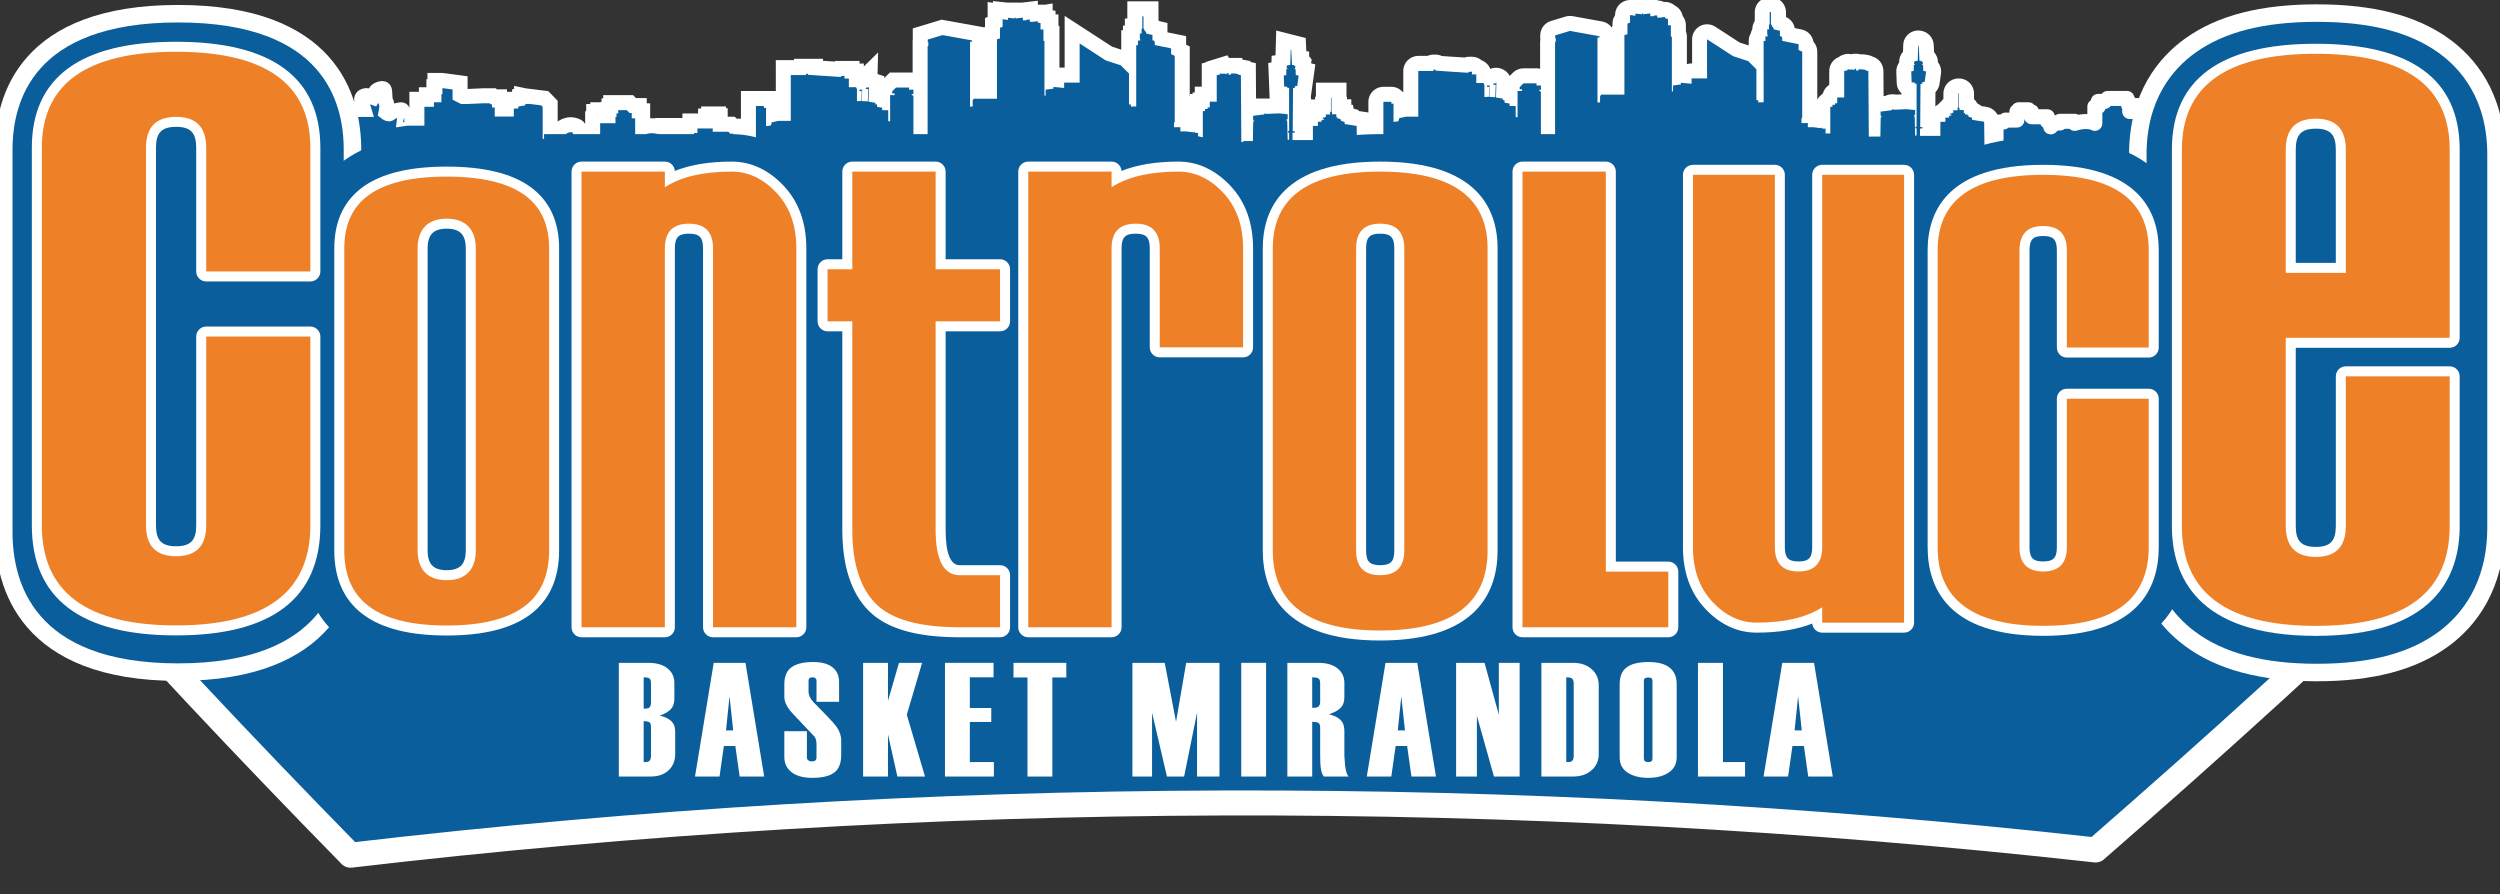 <?xml version="1.0" encoding="utf-8"?>
<!-- Generator: Adobe Illustrator 14.0.0, SVG Export Plug-In . SVG Version: 6.00 Build 43363)  -->
<!DOCTYPE svg PUBLIC "-//W3C//DTD SVG 1.1//EN" "http://www.w3.org/Graphics/SVG/1.1/DTD/svg11.dtd">
<svg version="1.1" id="Livello_1" xmlns="http://www.w3.org/2000/svg" xmlns:xlink="http://www.w3.org/1999/xlink" x="0px" y="0px"
	 width="274px" height="98px" viewBox="0 0 274 98" enable-background="new 0 0 274 98" xml:space="preserve">
<rect x="0" y="0" width="274" height="98" fill="#333333" stroke="none"/>
<g id="Basket_Mirandola_1_">
	<g id="blue_5_">
		<g id="targa_5_">
			<path fill="#0B5E9C" d="M4.585,57.575c11.287,12.714,22.553,24.651,33.829,36.156c63.534-7.442,127.703-7.633,191.269-0.573
				c12.956-11.283,25.896-22.984,38.855-35.556c-7.408-13.647-14.845-26.683-22.292-39.25c-74.54-0.738-149.089-1.072-223.627-1.613
				C16.593,29.91,10.578,43.49,4.585,57.575L4.585,57.575"/>
			<path fill="none" stroke="#FFFFFF" stroke-width="2.739" stroke-linecap="round" stroke-linejoin="round" d="M4.585,57.575
				c11.287,12.714,22.553,24.651,33.829,36.156c63.534-7.442,127.703-7.633,191.269-0.573
				c12.956-11.283,25.896-22.984,38.855-35.556c-7.408-13.647-14.845-26.683-22.292-39.25c-74.54-0.738-149.089-1.072-223.627-1.613
				C16.593,29.91,10.578,43.49,4.585,57.575L4.585,57.575"/>
		</g>
		<g id="skyline2_4_">
			<g>
				<path fill="#0B5E9C" d="M151.618,42.126c-0.454,0-0.821-0.368-0.821-0.822V11.159c0-0.454,0.367-0.822,0.821-0.822h0.873
					c0.263,0,0.496,0.123,0.646,0.315c0.246,0.142,0.412,0.408,0.412,0.712v0.702l0.373-0.08c0.058-0.012,0.115-0.019,0.173-0.019
					h0.526V7.771c0-0.454,0.367-0.822,0.821-0.822h1.219c0.133-0.09,0.293-0.143,0.463-0.143h0.206c0.17,0,0.328,0.052,0.46,0.141
					l2.846,0.188c0.115-0.06,0.244-0.091,0.376-0.091h0.316c0.256,0,0.485,0.117,0.636,0.301c0.378,0.074,0.662,0.407,0.662,0.806
					v0.126c0.212,0.003,0.403,0.086,0.547,0.22c0.128-0.099,0.285-0.161,0.458-0.17l0.044-0.002c0.105-0.044,0.217-0.07,0.329-0.07
					c0.076,0,0.153,0.012,0.228,0.038c0.339,0.118,0.61,0.458,0.6,0.817l-0.026,0.883L164.847,10
					c0.206,0.035,0.383,0.144,0.506,0.297c0.056,0.037,0.107,0.081,0.153,0.131V9.971c0-0.23,0.095-0.439,0.247-0.588
					c0.033-0.156,0.11-0.301,0.226-0.415l0.422-0.419c0.154-0.153,0.362-0.239,0.579-0.239h1.427c0.229,0,0.436,0.094,0.585,0.245
					c0.274,0.036,0.506,0.208,0.626,0.445V4.621c0-0.087,0.014-0.172,0.04-0.254c-0.017-0.061-0.025-0.124-0.025-0.189V3.876
					c0-0.362,0.236-0.682,0.584-0.787l1.618-0.489c0.077-0.023,0.157-0.035,0.237-0.035c0.049,0,0.098,0.004,0.146,0.013
					l3.237,0.586c0.391,0.071,0.675,0.411,0.675,0.809v0.142c0,0.218-0.084,0.416-0.223,0.562v4.869h1.31v-5.7
					c0-0.266,0.128-0.509,0.333-0.661V2.596c0-0.244,0.107-0.47,0.287-0.624V1.646c0-0.237,0.103-0.462,0.28-0.619
					c0.151-0.132,0.344-0.203,0.541-0.203c0.031,0,0.062,0.002,0.094,0.005c0.142-0.106,0.314-0.164,0.492-0.164
					c0.03,0,0.06,0.002,0.09,0.005l0.361,0.04c0.087-0.039,0.182-0.061,0.28-0.061h0.109c0.104,0,0.203,0.02,0.295,0.055
					l0.398-0.048c0.033-0.004,0.066-0.006,0.1-0.006c0.199,0,0.394,0.073,0.545,0.207c0.006,0.005,0.012,0.01,0.017,0.016h0.2
					c0.205,0,0.393,0.075,0.536,0.2l0.19-0.031c0.043-0.007,0.087-0.01,0.13-0.01c0.194,0,0.384,0.069,0.533,0.197
					c0.029,0.025,0.057,0.052,0.082,0.081c0.312,0.121,0.523,0.422,0.523,0.766v0.046c0.194,0.15,0.319,0.386,0.319,0.65v0.842
					c0.07,0.121,0.109,0.26,0.109,0.41v4.243c0.054-0.011,0.107-0.016,0.162-0.016c0.025,0,0.415,0.036,0.415,0.036
					c0.123-0.299,0.417-0.511,0.761-0.511h0.876V4.305c0-0.301,0.164-0.578,0.429-0.722c0.123-0.066,0.258-0.1,0.393-0.1
					c0.156,0,0.312,0.044,0.447,0.132l2.765,1.793l1.549,0.504c0.122,0.04,0.233,0.108,0.325,0.199l0.296,0.295V4.495
					c0-0.2,0.071-0.384,0.19-0.526c0.005-0.2,0.081-0.382,0.205-0.522V3.212c0-0.201,0.071-0.384,0.191-0.527
					c0.005-0.11,0.031-0.216,0.078-0.314V1.33c0-0.454,0.367-0.822,0.821-0.822h0.129c0.454,0,0.821,0.368,0.821,0.822v1.024
					c0.019,0.034,0.034,0.07,0.047,0.106c0.018,0.017,0.033,0.035,0.049,0.053l0.249,0.057c0.374,0.085,0.639,0.418,0.639,0.801
					v0.152l0.017,0.016c0.073,0.074,0.131,0.161,0.171,0.255l1.201,0.244c0.384,0.078,0.658,0.415,0.658,0.805v0.119
					c0.245,0.147,0.397,0.414,0.397,0.704v7.023c0.239,0.061,0.436,0.226,0.539,0.444l0.575,0.072
					c0.056-0.013,0.113-0.021,0.173-0.021c0.049,0,0.099,0.004,0.147,0.013v-1.486c0-0.296,0.156-0.556,0.392-0.701
					c0.092-0.128,0.22-0.228,0.369-0.287v-0.041c0-0.434,0.336-0.789,0.762-0.819V7.787c0-0.375,0.253-0.701,0.614-0.795
					c0.091-0.093,0.204-0.165,0.333-0.208c0.088-0.029,0.182-0.042,0.275-0.042c0.109,0,0.219,0.019,0.321,0.057l0.125-0.004
					c0.11-0.054,0.233-0.083,0.358-0.083c0.112,0,0.226,0.023,0.332,0.064c0.011,0,0.444-0.001,0.444-0.001
					c0.047,0,0.094,0.004,0.14,0.012l0.367,0.063c0.118,0.021,0.228,0.065,0.322,0.13l0.013,0.003
					c0.376,0.082,0.645,0.413,0.646,0.797l0.025,3.792c0.109-0.08,0.239-0.134,0.382-0.152l0.943-0.121
					c0.125-0.086,0.268-0.14,0.416-0.14h0.158c0.085,0,0.167,0.013,0.244,0.037c0,0,1.187-0.053,1.199-0.053
					c0.027,0,0.274,0.024,0.274,0.024V9.811c-0.305-0.111-0.526-0.397-0.54-0.74l-0.048-1.219c-0.01-0.257,0.1-0.494,0.282-0.653
					l0.003-0.11c0.001-0.073,0.013-0.143,0.032-0.21V6.774c0-0.249,0.112-0.485,0.307-0.641c0,0,0.098-0.078,0.106-0.084
					l0.031-1.087c0.007-0.25,0.128-0.483,0.327-0.633c0.145-0.108,0.317-0.165,0.494-0.165c0.068,0,0.138,0.009,0.205,0.026
					c0.349,0.09,0.661,0.412,0.678,0.772l0.054,1.113c0.034,0.031,0.065,0.065,0.094,0.102c0.23,0.181,0.349,0.473,0.305,0.766
					v0.005c0.016,0.056,0.025,0.113,0.026,0.17l0.002,0.059c0.233,0.174,0.364,0.467,0.321,0.771l-0.156,1.124
					c-0.037,0.269-0.203,0.495-0.435,0.616c-0.007,0.009-0.015,0.017-0.021,0.025l-0.024,3.657c0.146,0.149,0.234,0.353,0.234,0.575
					v0.125h0.328v-0.722c0-0.385,0.264-0.708,0.62-0.797c0.101-0.223,0.298-0.393,0.538-0.457c0.071-0.162,0.194-0.297,0.349-0.383
					c0.097-0.189,0.266-0.335,0.47-0.403v-1.062c0-0.454,0.367-0.822,0.821-0.822s0.888,0.368,0.888,0.822v1.053
					c0.236,0.091,0.42,0.288,0.492,0.532c0.086,0.045,0.163,0.105,0.229,0.177c0.041,0.03,0.08,0.065,0.114,0.102
					c0.174,0.051,0.322,0.156,0.427,0.294l0.796,0.12c0.398,0.06,0.694,0.4,0.699,0.802l0.054,4.353l0.15,23.621
					c0.002,0.219-0.084,0.429-0.238,0.584s-0.364,0.243-0.583,0.243H151.618z"/>
				<path fill="#FFFFFF" d="M194.096,1.33v1.345l0.096,0.064V2.88l0.189,0.159v0.173l0.698,0.159v0.586l0.104,0.008l0.149,0.151
					v0.363l1.794,0.364v0.632l0.397,0.19v7.282h-0.08v0.538h0.698v0.458h0.603l0.888,0.112v-0.049h0.098v0.095h0.349v0.524h0.522
					v-2.914h0.238v-0.222h0.285v-0.173h0.237v-0.634h0.762V7.787l0.381-0.094V7.566l0.048-0.016l0.048,0.078l0.477-0.015
					l0.063,0.079l0.189-0.159h0.08l0.015,0.191h0.256l0.015-0.127h0.411l0.367,0.063l0.016,0.064l0.284,0.062l0.049,7.313
					l0.175,0.016l0.047-0.11h1.047l0.032-2.153h0.111v-0.11h-0.111l-0.017-0.507l1.238-0.159l0.017-0.095h0.158v0.049l1.443-0.065
					l0.936,0.095v0.538l-0.11,0.032l-0.016,0.127h0.08l0.046,2.105l0.16-0.017v-0.775l-0.128-0.015v-0.16h0.128V9.18l-0.206-0.016
					V9.039h-0.334L209.47,7.82l0.271-0.049l0.015-0.664l0.111-0.016l0.017-0.079h-0.096V6.774l0.079-0.063l0.317-0.063l0.048-1.662
					l0.062,0.016l0.08,1.663l0.238,0.016v0.047l0.142,0.096l-0.03,0.206h-0.063l0.032,0.095l0.079,0.016l0.016,0.616l0.315,0.08
					l-0.156,1.124l-0.27,0.048l0.016,0.157l-0.207,0.048l-0.031,4.7l0.238,0.032v0.127l-0.26,0.021v0.799h0.394h1.837v-1.544h0.549
					v-0.46h0.406v-0.187l0.153-0.022l0.138-0.05l-0.071-0.07h-0.087v-0.132h0.208v-0.065h0.12v-0.275h0.472v-0.295h0.089v-1.546
					h0.066v1.568h0.056v0.252h0.471v0.329h0.11l0.045,0.141l0.251,0.023l0.013,0.065l0.109,0.045l-0.012,0.132l0.384,0.098
					l0.022,0.241l1.308,0.197l0.054,4.353l0.15,23.616h-66.049V11.159h0.873v0.206h0.237v1.995l0.526-0.065l0.11-0.348l0.73-0.157
					h1.348V7.771h1.648l0.033-0.143h0.206v0.111l1.619,0.111l1.951,0.125l0.111-0.11h0.316v0.286h0.477V9.1h0.317h0.349h0.144v0.096
					l0.078,0.079v1.361l0.492-0.03l0.032-1.077l-0.253-0.016l0.015-0.143h0.238l0.047-0.048l-0.031,1.298l0.651,0.032l0.047-1.345
					l-0.255-0.016V9.148l0.286-0.016V9.069l0.048,0.017l-0.048,1.598l0.747,0.126v0.174h0.19v0.27l0.555,0.094v0.271h0.666v1.218
					h0.206V9.971h0.492V9.78h-0.262V9.551l0.422-0.419h1.126h0.301V9.37h0.477v0.483h-0.23l0.23,0.229v5.856h0.396v0.982
					c0.042-0.006,0.084-0.009,0.126-0.009c0.504,0,1.033,0.404,1.033,0.404v-5.128V4.621l0.079-0.079V4.178h-0.064V3.876
					l1.618-0.489l3.237,0.586v0.142h-0.223v0.477v6.631h0.286v-0.682l0.126-0.173h2.54V3.846l0.333-0.094V2.596l0.287-0.127V1.646
					l0.586,0.079V1.487l0.731,0.081V1.471h0.109v0.097l0.793-0.097v0.302h0.411v-0.08h0.351V1.93h0.365l0.491-0.079V2.01
					l0.317,0.062v0.696h0.319v1.252h0.109v5.999h0.126V9.37l0.857-0.111V9.069l1.176,0.111V8.594h0.571h1.126V4.305l2.855,1.852
					l1.65,0.538l0.904,0.901v3.388h0.206v0.238l0.587-0.016V4.495h0.19V3.989h0.247V3.822l-0.042-0.038V3.212h0.19V2.723
					l0.079-0.081V1.33H194.096 M194.096-0.313h-0.129c-0.907,0-1.644,0.735-1.644,1.643v0.889c-0.017,0.052-0.03,0.105-0.042,0.159
					c-0.142,0.24-0.224,0.518-0.228,0.815c-0.081,0.147-0.141,0.307-0.174,0.477c-0.141,0.242-0.222,0.524-0.222,0.824v0.49
					l-0.99-0.323l-2.675-1.735c-0.271-0.176-0.583-0.264-0.895-0.264c-0.27,0-0.539,0.066-0.784,0.199
					c-0.529,0.288-0.859,0.841-0.859,1.444v2.646h-0.054c-0.181,0-0.354,0.029-0.516,0.083V4.021c0-0.208-0.039-0.407-0.109-0.591
					V2.769c0-0.383-0.131-0.735-0.351-1.014c-0.096-0.486-0.406-0.901-0.839-1.132c-0.008-0.007-0.017-0.015-0.024-0.022
					c-0.3-0.255-0.679-0.393-1.066-0.393c-0.046,0-0.093,0.002-0.139,0.006c-0.198-0.097-0.419-0.154-0.652-0.164
					c-0.25-0.146-0.536-0.223-0.827-0.223c-0.066,0-0.133,0.004-0.199,0.012l-0.23,0.028c-0.117-0.026-0.238-0.04-0.363-0.04h-0.109
					c-0.132,0-0.26,0.015-0.382,0.044l-0.17-0.019c-0.06-0.007-0.12-0.01-0.18-0.01c-0.249,0-0.493,0.056-0.715,0.164
					c-0.35,0.027-0.685,0.167-0.952,0.401c-0.357,0.312-0.562,0.763-0.562,1.237v0.022c-0.183,0.268-0.287,0.59-0.287,0.928v0.258
					c-0.034,0.046-0.067,0.094-0.097,0.143c-0.242-0.328-0.604-0.564-1.029-0.641l-3.237-0.586
					c-0.098-0.018-0.195-0.026-0.293-0.026c-0.16,0-0.321,0.023-0.476,0.07l-1.618,0.489c-0.693,0.209-1.168,0.849-1.168,1.573
					v0.302c0,0.057,0.003,0.113,0.009,0.168c-0.016,0.09-0.023,0.182-0.023,0.275v2.914c-0.124-0.03-0.255-0.046-0.389-0.046h-0.301
					h-1.126c-0.434,0-0.85,0.171-1.158,0.477l-0.356,0.354c-0.189-0.36-0.512-0.647-0.915-0.787l-0.048-0.017
					c-0.176-0.061-0.358-0.09-0.539-0.09c-0.196,0-0.392,0.035-0.576,0.104c-0.019,0.003-0.037,0.007-0.055,0.011
					c-0.169-0.422-0.509-0.757-0.933-0.922c-0.288-0.247-0.662-0.396-1.07-0.396h-0.316c-0.175,0-0.347,0.027-0.509,0.081
					l-1.448-0.093l-1.027-0.071c-0.212-0.1-0.448-0.155-0.697-0.155h-0.206c-0.237,0-0.464,0.05-0.67,0.143h-1.012
					c-0.907,0-1.644,0.735-1.644,1.643v2.347c-0.038-0.033-0.078-0.064-0.119-0.094c-0.3-0.313-0.722-0.509-1.189-0.509h-0.873
					c-0.907,0-1.644,0.735-1.644,1.643v30.146c0,0.908,0.736,1.643,1.644,1.643h66.049c0.438,0,0.857-0.174,1.166-0.485
					c0.308-0.311,0.48-0.731,0.478-1.168l-0.15-23.616l-0.054-4.363c-0.011-0.805-0.603-1.484-1.398-1.604l-0.528-0.08
					c-0.113-0.094-0.24-0.173-0.378-0.234c-0.001,0-0.002-0.001-0.002-0.002c-0.038-0.038-0.078-0.074-0.12-0.108
					c-0.086-0.16-0.198-0.304-0.33-0.427v-0.615c0-0.908-0.736-1.643-1.644-1.643h-0.066c-0.907,0-1.644,0.735-1.644,1.643v0.604
					c-0.094,0.083-0.179,0.176-0.252,0.278c-0.115,0.089-0.218,0.193-0.306,0.309c-0.118,0.063-0.228,0.141-0.326,0.229l0.011-1.56
					c0.238-0.245,0.401-0.565,0.451-0.921l0.156-1.124c0.063-0.457-0.067-0.898-0.333-1.239c0-0.408-0.152-0.801-0.424-1.102
					l-0.038-0.799c-0.035-0.719-0.534-1.332-1.231-1.512l-0.062-0.016c-0.135-0.035-0.273-0.052-0.41-0.052
					c-0.353,0-0.7,0.113-0.987,0.33c-0.399,0.301-0.641,0.767-0.655,1.266l-0.021,0.735c-0.271,0.3-0.424,0.691-0.424,1.102v0.008
					c-0.006,0.029-0.011,0.059-0.015,0.088c-0.203,0.287-0.315,0.64-0.301,1.014l0.048,1.219c0.018,0.458,0.222,0.867,0.538,1.153
					v0.089l-0.577,0.026c-0.103-0.021-0.209-0.033-0.318-0.033h-0.158c-0.263,0-0.514,0.062-0.736,0.174l-0.189,0.024l-0.019-2.761
					c-0.005-0.722-0.479-1.351-1.16-1.56c-0.154-0.084-0.324-0.144-0.503-0.175l-0.367-0.063c-0.093-0.016-0.187-0.024-0.28-0.024
					h-0.243c-0.144-0.042-0.296-0.063-0.453-0.063h-0.08c-0.144,0-0.285,0.019-0.422,0.055c-0.116-0.026-0.235-0.039-0.355-0.039
					c-0.17,0-0.342,0.026-0.51,0.082l-0.048,0.016c-0.185,0.06-0.352,0.15-0.498,0.264c-0.607,0.25-1.017,0.846-1.017,1.519v1.51
					c-0.335,0.214-0.588,0.545-0.699,0.937c-0.062,0.053-0.12,0.11-0.174,0.171c-0.179,0.136-0.329,0.308-0.439,0.505V5.666
					c0-0.413-0.155-0.802-0.421-1.098c-0.112-0.66-0.619-1.198-1.293-1.334l-0.757-0.154c-0.097-0.538-0.457-0.995-0.957-1.213V1.33
					C195.739,0.422,195.003-0.313,194.096-0.313L194.096-0.313z"/>
			</g>
			<path fill="#0B5E9C" stroke="#FFFFFF" stroke-width="1.643" stroke-linecap="round" stroke-linejoin="round" d="M270.536,12.337
				c-0.075-0.154-0.188,0.191-0.75,0.077c-0.561-0.116-0.522,0.573-0.522,0.573l-0.75,0.077l-0.075-1.111l-0.113-0.075l-0.262-0.192
				l-0.674,0.038l-0.077-1.033h-0.522l0.037,1.148h-0.223l-0.639,0.688v0.498l-0.112,0.153l-0.112-0.575l-1.198,0.078v0.344h-1.126
				l-0.073,0.306l-1.574,0.077c0,0,0.038,0.382-0.149,0.191c-0.188-0.191-0.411,0.039-0.6,0.076
				c-0.187,0.038-0.524-0.114-0.524-0.114v-1.186l-0.375-0.116l-0.112-0.611c0,0,0.076-0.192-0.225-0.268
				c-0.3-0.077-0.036,0.152-0.036,0.152l-0.039,0.956v0.269l-0.188-0.039l-0.86,0.154l-0.151,0.268l-0.075-0.193h-0.449
				l-0.111-0.381h-0.338l-0.15-0.307l-0.337-0.268c-0.036-0.421-0.485-0.65-0.485-0.65l-0.115-0.917l-0.109,0.956
				c-0.488,0.152-0.488,0.727-0.488,0.727l-0.037,0.421l-0.263-0.039h-1.086v-2.064h-1.05V9.925h-0.822v-0.88h-0.113V8.357h-0.713
				l-2.061,0.268v0.498v0.841l-0.299,0.154h-0.523l-1.649-0.077h-1.124l-0.111,0.116h-0.637v0.343h-0.3v0.995h-0.45v-0.879h-0.487
				v-0.19h-0.636l-0.226-0.039l-0.037-0.268h-0.299V9.963l-0.375,0.077l-2.174,0.268l-0.601,0.613v3.023h-0.373
				c-0.304,0-0.336,0.427-0.338,0.528c0,0.001,0.001,0.004,0.001,0.006c0,0.023-0.001,0.017-0.001-0.006
				c-0.011-0.128-0.3-0.682-0.3-0.682s-0.636-0.765-1.611-0.536c-0.972,0.228-0.523,0.918-0.786,0.804
				c-0.261-0.115-1.274,0.077-1.274,0.077v-2.029l-0.112-0.115v-0.23h-0.448v-0.191h-0.787v0.191h-0.112v0.459h-0.226v-0.689h-0.111
				v-0.381h-0.188v-0.364h-2.116l-0.318,0.325h-0.713v0.574h-0.375v1.837c-0.898-0.459-2.208,0-2.208,0v-0.23h-0.415h-1.197v0.19
				c-0.526-0.113-1.011,0.423-1.011,0.423v-0.613h-0.374v-0.497h-1.724V12.26h-0.339v-0.229h-1.085v0.191h-0.188v0.939h-1.255
				l-0.206,0.21h-0.601l-0.224,0.382v0.613l0.016,5.029"/>
		</g>
		<g id="skyline1_4_">
			<g>
				<polygon fill="#0B5E9C" points="82.027,37.106 82.027,10.795 84.542,10.795 84.542,11 84.78,11 84.78,12.524 85.236,12.425 
					85.85,12.425 85.85,7.409 87.665,7.409 87.697,7.266 89.382,7.266 89.382,7.431 91.809,7.591 91.896,7.501 93.379,7.501 
					93.379,7.787 93.857,7.787 93.857,8.737 94.37,8.737 94.37,8.465 94.597,8.524 95.319,7.809 95.318,8.712 95.442,8.744 
					96.032,8.933 96.062,9.567 96.035,10.452 96.735,10.571 96.735,9.607 97.026,9.607 97.868,8.769 100.457,8.769 100.457,9.007 
					100.845,9.007 100.845,4.741 100.867,4.719 100.86,4.637 100.86,3.726 103.251,3.002 107.36,3.743 107.36,5.395 107.138,5.395 
					107.138,10.003 108.445,10.003 108.445,3.684 108.778,3.589 108.778,2.518 109.064,2.392 109.064,1.164 109.651,1.244 
					109.651,1.03 110.801,1.155 111.204,1.108 112.058,1.108 112.929,1.004 112.929,1.33 113.69,1.33 113.69,1.483 114.547,1.346 
					114.547,1.796 114.864,1.86 114.864,2.406 115.183,2.406 115.183,3.656 115.292,3.656 115.292,8.686 115.808,8.735 
					115.808,8.232 117.505,8.232 117.505,3.25 121.541,5.868 123.274,6.433 123.709,6.867 123.709,4.132 123.899,4.132 
					123.899,3.625 124.105,3.625 124.105,2.849 124.296,2.849 124.296,2.843 124.375,2.764 124.375,0.966 126.146,0.966 
					126.146,2.69 126.242,2.753 126.242,2.953 126.273,2.979 127.13,3.175 127.13,3.98 127.383,4.231 127.383,4.266 129.176,4.63 
					129.176,5.417 129.573,5.607 129.573,13.121 130.192,13.121 130.192,13.602 130.637,13.658 130.862,13.645 131.007,13.645 
					131.007,11.35 131.246,11.35 131.246,11.126 131.531,11.126 131.531,10.953 131.769,10.953 131.769,10.321 132.531,10.321 
					132.531,7.599 132.912,7.506 132.912,7.417 134.104,7.049 134.218,7.208 134.262,7.171 135.316,7.171 135.328,7.234 
					135.407,7.234 136.366,7.402 136.388,7.488 136.819,7.582 136.848,11.927 137.861,11.798 137.875,11.714 138.589,11.618 
					139.568,11.618 139.568,11.629 140.216,11.601 140.464,11.626 140.464,10.401 140.258,10.385 140.258,10.318 139.956,10.318 
					139.849,7.589 140.163,7.535 140.18,6.838 140.194,6.835 140.607,6.507 140.668,4.396 142.251,4.797 142.344,5.421 
					142.389,6.352 142.662,6.37 142.662,6.744 142.875,6.884 142.796,7.403 142.819,7.568 143.247,7.675 142.907,10.125 
					142.798,10.144 142.81,10.261 142.532,10.325 142.509,13.649 142.742,13.68 142.742,14.529 143.071,14.529 143.071,12.983 
					143.619,12.983 143.619,12.523 144.025,12.523 144.025,12.443 144.158,12.425 144.158,12.064 144.367,12.064 144.487,12.055 
					144.487,11.724 144.959,11.724 144.959,11.427 145.048,11.427 145.048,9.883 146.69,9.883 146.756,10.705 146.756,11.449 
					146.773,11.701 147.282,11.701 147.282,12.23 147.576,12.257 147.614,12.49 147.867,12.59 147.863,12.636 148.13,12.704 
					148.146,12.881 149.504,13.088 149.566,18.136 149.725,37.106 				"/>
				<path fill="#FFFFFF" d="M125.325,1.788v1.346l0.095,0.062v0.143l0.19,0.158v0.174l0.699,0.159v0.585l0.103,0.008l0.15,0.149
					v0.365l1.793,0.364v0.634l0.397,0.189v7.281h-0.079v0.537h0.697v0.459h0.604l0.888,0.112v-0.048h0.096v0.095h0.349v0.523h0.522
					v-2.913h0.239v-0.223h0.285v-0.173h0.238v-0.632h0.762V8.245l0.381-0.093V8.023l0.047-0.015l0.048,0.079l0.477-0.017
					l0.062,0.081l0.191-0.159h0.079l0.016,0.189h0.254l0.016-0.127h0.412l0.366,0.064l0.016,0.063l0.284,0.062l0.048,7.314
					l0.175,0.016l0.047-0.112h1.047l0.032-2.152h0.111V13.2h-0.111l-0.016-0.507l1.238-0.158l0.016-0.096h0.158v0.048l1.444-0.063
					l0.937,0.096v0.538l-0.112,0.032L141,13.217h0.079l0.049,2.105l0.157-0.016v-0.776l-0.126-0.015v-0.158h0.126V9.639
					l-0.206-0.016V9.497h-0.333l-0.048-1.22l0.271-0.046l0.016-0.666l0.111-0.014l0.016-0.079h-0.096V7.232l0.08-0.063l0.316-0.062
					l0.048-1.663l0.063,0.016l0.08,1.661l0.237,0.016v0.048l0.143,0.094l-0.031,0.206h-0.063l0.032,0.094l0.078,0.016l0.017,0.618
					l0.316,0.079l-0.156,1.125l-0.271,0.047l0.016,0.159l-0.206,0.048l-0.033,4.7l0.239,0.031v0.127l-0.26,0.022v0.799h0.395h1.837
					v-1.545h0.548v-0.46h0.406v-0.186l0.154-0.021l0.138-0.049l-0.072-0.07h-0.087v-0.131h0.209V12.82h0.12v-0.274h0.472v-0.297
					h0.089v-1.543h0.065v1.566h0.055v0.252h0.472v0.33h0.11l0.045,0.142l0.252,0.023l0.011,0.065l0.111,0.044l-0.013,0.131
					l0.386,0.098l0.021,0.24l1.307,0.199l0.054,4.351l0.151,18.139H94.97H82.849V11.617h0.872v0.205h0.237v1.994l0.524-0.063
					l0.111-0.347l0.73-0.159h1.347V8.23h1.65l0.032-0.143h0.207v0.11l1.619,0.11l1.952,0.127l0.11-0.112h0.316v0.286h0.478v0.95
					h0.317h0.349h0.144v0.095l0.078,0.079v1.362l0.493-0.033l0.031-1.076l-0.253-0.015l0.016-0.143h0.237l0.049-0.048l-0.032,1.299
					l0.651,0.03l0.047-1.345l-0.254-0.016V9.605l0.285-0.015V9.527l0.049,0.016l-0.049,1.599l0.747,0.127v0.174h0.19v0.27
					l0.556,0.093v0.27h0.666v1.218h0.206v-2.864h0.492v-0.19h-0.262v-0.23l0.42-0.418h1.127h0.3v0.238h0.477v0.481h-0.23l0.23,0.23
					v5.856h0.396v0.982c0.042-0.006,0.085-0.009,0.127-0.009c0.505,0,1.031,0.404,1.031,0.404v-5.129V5.08L101.747,5V4.637h-0.064
					V4.335l1.618-0.49l3.239,0.584v0.143h-0.223v0.475v6.632h0.285V11l0.127-0.175h2.539V4.304l0.333-0.095V3.053l0.286-0.126V2.104
					l0.587,0.08V1.946l0.73,0.079V1.93h0.11v0.095l0.793-0.095v0.3h0.413V2.151h0.349v0.238h0.365l0.492-0.079v0.157l0.317,0.064
					v0.696h0.319v1.25h0.109v5.999h0.128V9.829l0.857-0.111V9.527l1.173,0.111V9.054h0.572h1.126V4.763l2.856,1.854l1.649,0.537
					l0.905,0.902v3.387h0.206v0.237l0.587-0.015V4.954h0.19V4.446h0.246V4.281l-0.04-0.041V3.671h0.191v-0.49l0.079-0.08V1.788
					H125.325 M113.75,0.079l-1.741,0.208h-0.695h-0.11h-0.786l-1.587-0.172v0.188l-0.587-0.08v1.633l-0.286,0.126v0.986l-0.1,0.028
					l-1.027-0.185l-3.239-0.584l-0.389-0.07l-0.378,0.115l-1.618,0.49l-1.167,0.354v1.219v0.051l-0.016,0.016V5.08v2.868h-0.389
					h-0.3h-1.127h-0.678l-0.481,0.479l-0.134,0.133l0.006-0.204l-0.74-0.237l0.059-2.376l-1.562,1.545V6.966h-0.478V6.68h-1.643
					h-0.316h-0.689l-0.066,0.067l-1.201-0.078l-0.083-0.006V6.445H88.56h-0.207H87.04l-0.032,0.143h-0.336h-1.643V8.23v1.743h-1.308
					h-0.872h-1.643v1.643v24.668v1.643h1.643H94.97h53.926h1.657l-0.014-1.657l-0.151-18.139l-0.054-4.357l-0.018-1.395
					l-1.379-0.209l-0.032-0.005l-0.01-0.115l-0.441-0.112l-0.105-0.042l-0.065-0.4l-0.18-0.017v-0.6h-0.472v-0.252h-0.055V9.062
					h-1.644h-0.065h-1.644v1.543h-0.089v0.297h-0.457l0.018-0.004l-0.028-0.288l0.135-0.966l0.156-1.125l0.203-1.462l-0.466-0.116
					l0.068-0.452l-0.155-0.103l-0.004-0.136l-0.122-0.025V5.65l-0.308-0.03l-0.012-0.239l-0.059-1.214l-1.179-0.299l-0.063-0.016
					l-1.988-0.505l-0.059,2.05l-0.02,0.662l-0.423,0.054l-0.018,0.727L139,6.901l0.057,1.44l0.048,1.22l0.049,1.247l-0.406-0.012
					h-0.158h-0.927l-0.017-2.562l-0.008-1.314l-0.578-0.126l-0.028-0.11l-0.864-0.151l-0.015-0.183h-1.453l-0.176-0.291
					l-1.227,0.379l-1.158,0.358l-0.002,0.053l-0.426,0.104v1.292V9.5h-0.762v0.632h-0.238v0.173h-0.285v0.223h-0.03V6.125V5.088
					l-0.397-0.189v-0.94l-1.316-0.267l-0.73-0.148V2.519l-0.889-0.203V2.309l-0.095-0.062V1.788V0.145h-1.643h-0.128h-1.643v1.643
					v0.24h-0.27v0.775h-0.206v0.507h-0.19v1.643v0.489l-0.99-0.322l-2.676-1.736l-2.538-1.647v3.025v2.648h-0.055h-0.516V4.478
					V2.835h-0.109v-1.25h-0.319V1.189l-0.317-0.064V0.381l-0.857,0.138V0.508h-0.762V0.079L113.75,0.079z"/>
			</g>
			<path fill="#0B5E9C" stroke="#FFFFFF" stroke-width="1.643" d="M44.316,12.598c0.083,0,0.034,0.389,0.034,0.389l0.26-0.039
				h1.081v-2.066h1.044v-0.498h0.82v-0.88h0.111V8.814h0.708l2.051,0.269V9.58v0.843l0.297,0.152h0.521l1.641-0.076H54l0.112,0.114
				h0.634v0.345h0.298v0.995h0.448v-0.881h0.483v-0.191h0.633l0.224-0.039l0.038-0.268h0.298v-0.152l0.372,0.077l2.162,0.268
				l0.597,0.611v3.024h0.373c0.302,0,0.335,0.427,0.336,0.528c0,0.003-0.001,0.006-0.001,0.008c0,0.023,0.001,0.017,0.001-0.008
				c0.01-0.128,0.297-0.68,0.297-0.68s0.634-0.767,1.602-0.537c0.968,0.229,0.522,0.918,0.783,0.804
				c0.26-0.115,1.266,0.076,1.266,0.076v-2.027l0.113-0.115v-0.229h0.447v-0.191h0.782v0.191h0.112v0.459h0.225v-0.688h0.11v-0.384
				h0.187v-0.363h2.105l0.318,0.325h0.708v0.574h0.373v1.838c0.894-0.458,2.198,0,2.198,0v-0.229h0.411h1.193v0.19
				c0.521-0.115,1.006,0.42,1.006,0.42v-0.611h0.372v-0.497h1.714v-0.537h0.336v-0.23h1.079v0.192h0.188v0.937h1.249l0.204,0.21
				h0.596l0.223,0.384v0.611l-0.017,21.462H36.458V15.664c0,0-0.232-2.045,0.437-2.882c0.669-0.838,1.347-0.79,1.347-0.79h1.609
				c0,0-0.05-0.156-0.131-0.513c-0.017-0.075-0.036-0.16-0.055-0.253c-0.112-0.536,0.074-0.652,0.335-0.728
				c0.26-0.077,0.857,0.153,0.857,0.153l0.335-0.614c0.074-0.191,0.746-0.459,0.894-0.266c0.149,0.191,0.039,1.186,0.224,1.416
				c0.187,0.229,0,1.147,0,1.147s0.335,0.268,0.447,0.077c0.112-0.19,0.895-0.345,1.192-0.381c0.298-0.039,0.111,0.497,0.448,0.611"
				/>
		</g>
		<g id="lettere_1_">
			<g>
				<path fill="#0B5E9C" d="M19.522,5.673c-9.958,0-14.937,3.561-14.937,10.683V58.36c0,7.423,4.979,11.133,14.937,11.133
					c9.959,0,14.938-3.71,14.938-11.133V37.357H22.874V58.36c0,2.295-1.117,3.439-3.351,3.439c-2.232,0-3.349-1.145-3.349-3.439
					V16.355c0-2.292,1.116-3.44,3.349-3.44c2.234,0,3.351,1.148,3.351,3.44v13.759H34.46V16.355
					C34.46,9.234,29.482,5.673,19.522,5.673z"/>
				<path fill="#0B5E9C" stroke="#FFFFFF" stroke-width="1.917" stroke-linecap="round" stroke-linejoin="round" d="M19.522,73.665
					c-16.625,0-19.107-9.589-19.107-15.305V16.355c0-5.547,2.482-14.853,19.107-14.853c16.625,0,19.108,9.306,19.108,14.853V58.36
					C38.631,64.076,36.148,73.665,19.522,73.665L19.522,73.665z M14.72,10.227c-5.964,1.116-5.964,4.393-5.964,6.129V58.36
					c0,2.099,0,5.751,6.894,6.722c-2.292-1.211-3.646-3.591-3.646-6.722V16.355C12.003,13.674,12.996,11.544,14.72,10.227
					L14.72,10.227z M27.043,41.527V58.36c0,3.13-1.354,5.511-3.647,6.722c6.894-0.971,6.894-4.623,6.894-6.722V41.527H27.043
					L27.043,41.527z M27.043,25.944h3.247v-9.589c0-1.736,0-5.013-5.965-6.129c1.726,1.318,2.718,3.448,2.718,6.129V25.944
					L27.043,25.944z"/>
			</g>
			<path fill="#0B5E9C" stroke="#0B5E9C" stroke-width="8.216" d="M48.958,18.808c-7.849,0-11.772,2.806-11.772,8.418v33.104
				c0,5.85,3.923,8.774,11.772,8.774c7.848,0,11.772-2.925,11.772-8.774V27.226C60.73,21.613,56.806,18.808,48.958,18.808z
				 M51.598,60.329c0,1.81-0.88,2.711-2.64,2.711c-1.76,0-2.64-0.901-2.64-2.711V27.226c0-1.807,0.879-2.711,2.64-2.711
				c1.76,0,2.64,0.904,2.64,2.711V60.329z"/>
			<path fill="#0B5E9C" stroke="#0B5E9C" stroke-width="8.216" d="M80.18,18.808c-3.115,0-5.554,0.571-7.312,1.711v-1.711h-9.132
				v49.94h9.132V27.226c0-1.807,0.879-2.711,2.639-2.711c1.76,0,2.641,0.904,2.641,2.711v41.522h9.131V27.226
				c0-2.521-0.725-4.554-2.176-6.1C83.652,19.581,82.011,18.808,80.18,18.808z"/>
			<path fill="#0B5E9C" stroke="#0B5E9C" stroke-width="8.216" d="M102.544,18.808h-9.131v10.702h-2.711v5.707h2.711v22.83
				c0,3.688,0.856,6.393,2.567,8.116c1.711,1.725,4.78,2.586,9.204,2.586h4.424V63.04h-4.424c-1.76,0-2.64-1.665-2.64-4.994v-22.83
				h7.063v-5.707h-7.063V18.808z"/>
			<path fill="#0B5E9C" stroke="#0B5E9C" stroke-width="8.216" d="M129.142,18.808c-3.116,0-5.555,0.571-7.314,1.711v-1.711h-9.132
				v49.94h9.132V27.226c0-1.807,0.88-2.711,2.64-2.711c1.761,0,2.642,0.904,2.642,2.711V38.07h9.131V27.226
				c0-2.521-0.725-4.554-2.176-6.1C132.614,19.581,130.973,18.808,129.142,18.808z"/>
			<path fill="#0B5E9C" stroke="#0B5E9C" stroke-width="8.216" d="M151.268,18.808c-7.849,0-11.771,2.806-11.771,8.418v33.104
				c0,5.85,3.923,8.774,11.771,8.774s11.772-2.925,11.772-8.774V27.226C163.04,21.613,159.116,18.808,151.268,18.808z
				 M153.909,60.329c0,1.81-0.883,2.711-2.642,2.711c-1.76,0-2.639-0.901-2.639-2.711V27.226c0-1.807,0.879-2.711,2.639-2.711
				c1.759,0,2.642,0.904,2.642,2.711V60.329z"/>
			<polygon fill="#0B5E9C" stroke="#0B5E9C" stroke-width="8.216" points="166.866,68.748 182.846,68.748 182.846,62.652 
				182.572,62.65 182.572,18.808 166.866,18.808 			"/>
			<path fill="#0B5E9C" stroke="#0B5E9C" stroke-width="8.216" d="M199.712,60.057c0,1.757-0.864,2.635-2.595,2.635
				c-1.729,0-2.593-0.878-2.593-2.635l0.017-40.975h-8.976l-0.017,40.975c0,2.449,0.714,4.427,2.138,5.931
				c1.426,1.501,3.038,2.254,4.838,2.254c3.062,0,5.459-0.556,7.188-1.665v1.665h8.975l0.018-49.16h-8.975L199.712,60.057z"/>
			<g>
				<path fill="#0B5E9C" d="M268.459,37.352V16.928c0-6.925-4.842-10.387-14.524-10.387c-9.684,0-14.524,3.462-14.524,10.387v40.848
					c0,7.218,4.841,10.828,14.524,10.828c9.682,0,14.524-3.609,14.524-10.828V41.534h-11.268v16.242c0,2.23-1.085,3.346-3.257,3.346
					c-2.17,0-3.257-1.115-3.257-3.346V37.352H268.459z M250.678,16.928c0-2.229,1.087-3.345,3.257-3.345
					c2.172,0,3.257,1.116,3.257,3.345v13.381h-6.514V16.928z"/>
				<path fill="#0B5E9C" stroke="#FFFFFF" stroke-width="1.917" stroke-linecap="round" stroke-linejoin="round" d="
					M253.935,73.708c-6.027,0-10.589-1.216-13.944-3.72c-2.595-1.933-5.687-5.623-5.687-12.213V16.928
					c0-6.462,3.136-10.062,5.768-11.943c3.339-2.388,7.875-3.55,13.863-3.55s10.522,1.162,13.863,3.55
					c2.63,1.881,5.767,5.481,5.767,11.943v40.848c0,6.59-3.092,10.28-5.685,12.213C264.521,72.492,259.96,73.708,253.935,73.708
					L253.935,73.708z M246.34,13.075c-0.119,0.072-0.231,0.145-0.329,0.215c-0.739,0.53-1.495,1.375-1.495,3.638v40.848
					c0,1.288,0,3.102,2.06,4.34c-0.648-1.233-1.004-2.699-1.004-4.34V16.928C245.571,15.498,245.841,14.201,246.34,13.075
					L246.34,13.075z M262.298,46.639v11.136c0,1.641-0.354,3.105-1.005,4.338c2.061-1.236,2.061-3.05,2.061-4.338V46.639H262.298
					L262.298,46.639z M262.298,32.246h1.056V16.928c0-2.263-0.756-3.108-1.497-3.638c-0.098-0.07-0.206-0.143-0.326-0.214
					c0.499,1.125,0.768,2.422,0.768,3.852V32.246L262.298,32.246z"/>
			</g>
			<path fill="#0B5E9C" stroke="#0B5E9C" stroke-width="8.216" d="M224.206,19.161c-7.712,0-11.568,2.757-11.568,8.273v32.534
				c0,5.748,3.856,8.623,11.568,8.623c7.714,0,11.569-2.875,11.569-8.623V43.701h-8.975v16.268c0,1.774-0.866,2.663-2.595,2.663
				c-1.729,0-2.593-0.889-2.593-2.663V27.435c0-1.776,0.863-2.664,2.593-2.664c1.729,0,2.595,0.888,2.595,2.664v10.658h8.975V27.435
				C235.775,21.918,231.92,19.161,224.206,19.161z"/>
		</g>
	</g>
	<g>
		<g>
			<path fill="#FFFFFF" d="M74,82.649c0,0.701-0.22,1.271-0.659,1.712c-0.486,0.499-1.175,0.748-2.065,0.748h-3.454V72.647h3.222
				c0.902,0,1.605,0.202,2.11,0.604c0.504,0.403,0.756,0.937,0.756,1.601v1.724c0,0.38-0.077,0.694-0.229,0.942
				c-0.248,0.38-0.702,0.682-1.361,0.907c0.695,0.178,1.173,0.451,1.432,0.819C73.918,79.483,74,79.81,74,80.226V82.649z
				 M71.348,77.01v-2.119c0-0.309-0.068-0.495-0.205-0.561c-0.136-0.064-0.335-0.098-0.596-0.098v3.436
				c0.273,0,0.447-0.018,0.522-0.054C71.255,77.52,71.348,77.318,71.348,77.01z M71.348,82.864V79.7c0-0.31-0.068-0.497-0.205-0.562
				c-0.136-0.066-0.335-0.099-0.596-0.099v4.486c0.273,0,0.447-0.019,0.522-0.054C71.255,83.376,71.348,83.174,71.348,82.864z"/>
			<path fill="#FFFFFF" d="M83.756,85.109h-2.688l-0.474-3.347h-1.259l-0.475,3.347h-2.688l2.052-12.462h3.48L83.756,85.109z
				 M80.357,80.054l-0.401-3.738l-0.383,3.738H80.357z"/>
			<path fill="#FFFFFF" d="M92.194,82.76c0,0.818-0.214,1.424-0.641,1.815c-0.499,0.451-1.341,0.677-2.528,0.677
				c-1.127,0-1.952-0.268-2.475-0.801c-0.392-0.393-0.587-0.879-0.587-1.46v-2.849h2.475v2.882c0,0.131,0.052,0.235,0.157,0.313
				c0.104,0.077,0.23,0.116,0.377,0.116c0.172,0,0.301-0.036,0.387-0.107s0.129-0.179,0.129-0.322v-1.483
				c0-0.346-0.078-0.62-0.232-0.822c-0.418-0.43-0.865-0.9-1.342-1.413c-0.787-0.83-1.229-1.305-1.324-1.424
				c-0.417-0.534-0.626-1.032-0.626-1.495V74.98c0-0.796,0.226-1.383,0.677-1.763c0.522-0.439,1.353-0.659,2.492-0.659
				c0.985,0,1.721,0.22,2.208,0.659c0.415,0.38,0.623,0.896,0.623,1.549v2.154h-2.475v-2.312c0-0.119-0.041-0.212-0.121-0.277
				c-0.081-0.065-0.183-0.099-0.306-0.099c-0.149,0-0.26,0.03-0.334,0.09c-0.074,0.06-0.111,0.155-0.111,0.286v1.165
				c0,0.406,0.179,0.801,0.537,1.183c0.5,0.511,0.972,0.991,1.414,1.442c0.572,0.593,0.942,1.009,1.109,1.246
				c0.346,0.486,0.519,0.996,0.519,1.53V82.76z"/>
			<path fill="#FFFFFF" d="M101.38,85.109h-3.026l-1.033-4.629v4.629h-2.724V72.647h2.724v4.166l1.211-4.166h2.528l-1.673,5.689
				L101.38,85.109z"/>
			<path fill="#FFFFFF" d="M108.927,85.109h-5.358V72.647h5.323v1.585h-2.599v3.364h2.35v1.531h-2.35v4.397h2.635V85.109z"/>
			<path fill="#FFFFFF" d="M116.867,74.25h-1.531v10.859h-2.724V74.25h-1.531v-1.603h5.786V74.25z"/>
			<path fill="#FFFFFF" d="M133.654,85.109h-2.457v-6.996l-1.419,6.996h-1.88l-1.632-6.996v6.996h-2.154V72.647h3.543l1.237,6.463
				l1.113-6.463h3.649V85.109z"/>
			<path fill="#FFFFFF" d="M138.763,85.109h-2.724V72.647h2.724V85.109z"/>
			<path fill="#FFFFFF" d="M147.823,85.109H145.1c-0.154-0.178-0.261-0.442-0.32-0.792c-0.06-0.351-0.089-0.846-0.089-1.486v-3.062
				c0-0.309-0.077-0.495-0.232-0.561c-0.154-0.065-0.368-0.098-0.64-0.098v5.999h-2.724V72.647h3.382
				c0.902,0,1.605,0.201,2.109,0.603c0.505,0.402,0.757,0.934,0.757,1.595v1.488c0,0.413-0.064,0.732-0.194,0.956
				c-0.236,0.414-0.731,0.744-1.485,0.992c0.695,0.179,1.173,0.458,1.433,0.838c0.164,0.25,0.247,0.595,0.247,1.034v2.691
				c0.023,0.44,0.047,0.773,0.071,0.999C147.497,84.545,147.634,84.967,147.823,85.109z M144.69,76.924v-2.036
				c0-0.307-0.077-0.493-0.232-0.558c-0.154-0.065-0.368-0.098-0.64-0.098v3.347c0.284,0,0.47-0.018,0.557-0.053
				C144.585,77.432,144.69,77.231,144.69,76.924z"/>
			<path fill="#FFFFFF" d="M157.384,85.109h-2.688l-0.475-3.347h-1.259l-0.475,3.347H149.8l2.052-12.462h3.479L157.384,85.109z
				 M153.984,80.054l-0.401-3.738l-0.384,3.738H153.984z"/>
			<path fill="#FFFFFF" d="M166.551,85.109h-2.812l-1.87-6.646v6.646h-2.278V72.647h3.115l1.566,5.686v-5.686h2.279V85.109z"/>
			<path fill="#FFFFFF" d="M175.22,82.649c0,0.688-0.237,1.257-0.712,1.707c-0.522,0.502-1.229,0.753-2.118,0.753h-3.454V72.647
				h3.436c0.891,0,1.597,0.245,2.119,0.735c0.486,0.45,0.729,1.025,0.729,1.726V82.649z M172.479,82.864v-7.971
				c0-0.298-0.094-0.494-0.279-0.59c-0.1-0.048-0.279-0.071-0.54-0.071v9.293c0.285,0,0.465-0.019,0.54-0.054
				C172.385,83.376,172.479,83.174,172.479,82.864z"/>
			<path fill="#FFFFFF" d="M183.765,82.991c0,0.724-0.288,1.281-0.864,1.673c-0.575,0.392-1.326,0.588-2.252,0.588
				c-0.925,0-1.679-0.189-2.261-0.57c-0.581-0.379-0.872-0.937-0.872-1.673V74.98c0-0.796,0.226-1.383,0.677-1.763
				c0.51-0.439,1.335-0.659,2.475-0.659c1.044,0,1.821,0.208,2.332,0.623c0.51,0.416,0.766,1.009,0.766,1.78V82.991z
				 M181.111,83.149v-8.524c0-0.131-0.036-0.226-0.11-0.285s-0.191-0.09-0.352-0.09s-0.281,0.03-0.361,0.09s-0.12,0.154-0.12,0.285
				v8.524c0,0.119,0.04,0.212,0.12,0.277s0.201,0.099,0.361,0.099s0.277-0.033,0.352-0.099S181.111,83.269,181.111,83.149z"/>
			<path fill="#FFFFFF" d="M191.259,85.109h-5.163V72.647h2.741v10.878h2.422V85.109z"/>
			<path fill="#FFFFFF" d="M200.872,85.109h-2.688l-0.475-3.347h-1.259l-0.475,3.347h-2.688l2.052-12.462h3.479L200.872,85.109z
				 M197.473,80.054l-0.401-3.738l-0.384,3.738H197.473z"/>
		</g>
	</g>
	<g id="arancione_4_">
		<g>
			<path fill="#EE8128" d="M19.3,69.093c-10.127,0-15.263-3.875-15.263-11.518V16.197C4.038,8.85,9.173,5.125,19.3,5.125
				c10.128,0,15.263,3.725,15.263,11.072v13.555c0,0.303-0.245,0.548-0.548,0.548H22.601c-0.303,0-0.548-0.245-0.548-0.548V16.197
				c0-1.965-0.849-2.842-2.753-2.842c-1.903,0-2.751,0.876-2.751,2.842v41.378c0,1.966,0.849,2.842,2.751,2.842
				c1.904,0,2.753-0.876,2.753-2.842v-20.69c0-0.303,0.245-0.548,0.548-0.548h11.415c0.303,0,0.548,0.245,0.548,0.548v20.69
				C34.563,65.218,29.428,69.093,19.3,69.093L19.3,69.093z"/>
			<path fill="#FFFFFF" d="M19.3,5.673c9.811,0,14.715,3.508,14.715,10.524v13.555H22.601V16.197c0-2.259-1.102-3.39-3.301-3.39
				c-2.2,0-3.299,1.13-3.299,3.39v41.378c0,2.261,1.1,3.39,3.299,3.39c2.199,0,3.301-1.129,3.301-3.39v-20.69h11.415v20.69
				c0,7.313-4.905,10.97-14.715,10.97S4.585,64.889,4.585,57.575V16.197C4.585,9.181,9.49,5.673,19.3,5.673 M19.3,4.577
				c-10.491,0-15.811,3.91-15.811,11.62v41.378c0,8.006,5.319,12.065,15.811,12.065s15.811-4.06,15.811-12.065v-20.69
				c0-0.605-0.491-1.096-1.096-1.096H22.601c-0.605,0-1.096,0.491-1.096,1.096v20.69c0,1.651-0.618,2.294-2.205,2.294
				c-1.586,0-2.204-0.643-2.204-2.294V16.197c0-1.651,0.618-2.294,2.204-2.294c1.587,0,2.205,0.643,2.205,2.294v13.555
				c0,0.605,0.491,1.096,1.096,1.096h11.415c0.605,0,1.096-0.491,1.096-1.096V16.197C35.111,8.487,29.792,4.577,19.3,4.577
				L19.3,4.577z"/>
		</g>
		<path fill="#EE8128" stroke="#FFFFFF" stroke-width="1.095" stroke-linecap="round" stroke-linejoin="round" d="M37.186,60.329
			V27.226c0-5.612,3.923-8.418,11.772-8.418c7.848,0,11.772,2.806,11.772,8.418v33.104c0,5.85-3.924,8.774-11.772,8.774
			C41.109,69.104,37.186,66.179,37.186,60.329z M51.598,60.329V27.226c0-1.807-0.88-2.711-2.64-2.711c-1.76,0-2.64,0.904-2.64,2.711
			v33.104c0,1.81,0.879,2.711,2.64,2.711C50.718,63.04,51.598,62.139,51.598,60.329z"/>
		<g>
			<path fill="#EE8128" d="M78.147,69.296c-0.303,0-0.548-0.245-0.548-0.548V27.226c0-1.497-0.646-2.164-2.093-2.164
				c-1.446,0-2.091,0.667-2.091,2.164v41.522c0,0.303-0.245,0.548-0.548,0.548h-9.132c-0.303,0-0.548-0.245-0.548-0.548v-49.94
				c0-0.303,0.245-0.548,0.548-0.548h9.132c0.303,0,0.548,0.245,0.548,0.548v0.77c1.751-0.875,4.021-1.317,6.765-1.317
				c1.98,0,3.771,0.838,5.322,2.491c1.542,1.644,2.324,3.822,2.324,6.475v41.522c0,0.303-0.245,0.548-0.548,0.548H78.147z"/>
			<path fill="#FFFFFF" d="M80.18,18.808c1.831,0,3.473,0.773,4.923,2.318c1.451,1.546,2.176,3.58,2.176,6.1v41.522h-9.131V27.226
				c0-1.807-0.88-2.711-2.641-2.711c-1.76,0-2.639,0.904-2.639,2.711v41.522h-9.132v-49.94h9.132v1.711
				C74.626,19.378,77.064,18.808,80.18,18.808 M80.18,17.712c-2.437,0-4.52,0.343-6.219,1.022c-0.038-0.571-0.513-1.022-1.093-1.022
				h-9.132c-0.605,0-1.096,0.491-1.096,1.096v49.94c0,0.605,0.491,1.096,1.096,1.096h9.132c0.605,0,1.096-0.49,1.096-1.096V27.226
				c0-1.208,0.389-1.616,1.543-1.616c1.155,0,1.545,0.408,1.545,1.616v41.522c0,0.605,0.491,1.096,1.096,1.096h9.131
				c0.605,0,1.096-0.49,1.096-1.096V27.226c0-2.797-0.832-5.102-2.473-6.85C84.242,18.608,82.317,17.712,80.18,17.712L80.18,17.712z
				"/>
		</g>
		<g>
			<path fill="#EE8128" d="M105.184,69.296c-4.556,0-7.783-0.925-9.592-2.748c-1.809-1.822-2.727-4.683-2.727-8.502V35.764h-2.163
				c-0.303,0-0.548-0.245-0.548-0.548v-5.707c0-0.303,0.245-0.548,0.548-0.548h2.163V18.808c0-0.303,0.245-0.548,0.548-0.548h9.131
				c0.303,0,0.548,0.245,0.548,0.548v10.154h6.516c0.303,0,0.548,0.245,0.548,0.548v5.707c0,0.303-0.245,0.548-0.548,0.548h-6.516
				v22.282c0,4.446,1.574,4.446,2.092,4.446h4.424c0.303,0,0.548,0.245,0.548,0.548v5.708c0,0.303-0.245,0.548-0.548,0.548H105.184z
				"/>
			<path fill="#FFFFFF" d="M102.544,18.808v10.702h7.063v5.707h-7.063v22.83c0,3.329,0.88,4.994,2.64,4.994h4.424v5.708h-4.424
				c-4.424,0-7.492-0.861-9.204-2.586c-1.711-1.724-2.567-4.429-2.567-8.116v-22.83h-2.711v-5.707h2.711V18.808H102.544
				 M102.544,17.712h-9.131c-0.605,0-1.096,0.491-1.096,1.096v9.606h-1.615c-0.605,0-1.096,0.491-1.096,1.096v5.707
				c0,0.605,0.491,1.096,1.096,1.096h1.615v21.734c0,3.97,0.971,6.96,2.886,8.888c1.943,1.958,5.208,2.91,9.981,2.91h4.424
				c0.605,0,1.096-0.49,1.096-1.096V63.04c0-0.605-0.491-1.096-1.096-1.096h-4.424c-1.024,0-1.544-1.312-1.544-3.898V36.312h5.968
				c0.605,0,1.096-0.491,1.096-1.096v-5.707c0-0.605-0.491-1.096-1.096-1.096h-5.968v-9.606
				C103.64,18.203,103.149,17.712,102.544,17.712L102.544,17.712z"/>
		</g>
		<g>
			<path fill="#EE8128" d="M112.696,69.296c-0.303,0-0.548-0.245-0.548-0.548v-49.94c0-0.303,0.245-0.548,0.548-0.548h9.132
				c0.303,0,0.548,0.245,0.548,0.548v0.77c1.751-0.875,4.022-1.317,6.766-1.317c1.979,0,3.771,0.838,5.322,2.491
				c1.542,1.644,2.324,3.822,2.324,6.475V38.07c0,0.303-0.245,0.548-0.548,0.548h-9.131c-0.303,0-0.548-0.245-0.548-0.548V27.226
				c0-1.497-0.646-2.164-2.094-2.164c-1.447,0-2.092,0.667-2.092,2.164v41.522c0,0.303-0.245,0.548-0.548,0.548H112.696z"/>
			<path fill="#FFFFFF" d="M129.142,18.808c1.831,0,3.472,0.773,4.923,2.318c1.451,1.546,2.176,3.58,2.176,6.1V38.07h-9.131V27.226
				c0-1.807-0.881-2.711-2.642-2.711c-1.76,0-2.64,0.904-2.64,2.711v41.522h-9.132v-49.94h9.132v1.711
				C123.586,19.378,126.026,18.808,129.142,18.808 M129.142,17.712c-2.438,0-4.521,0.343-6.221,1.022
				c-0.038-0.571-0.513-1.022-1.093-1.022h-9.132c-0.605,0-1.096,0.491-1.096,1.096v49.94c0,0.605,0.491,1.096,1.096,1.096h9.132
				c0.605,0,1.096-0.49,1.096-1.096V27.226c0-1.208,0.39-1.616,1.544-1.616c1.156,0,1.546,0.408,1.546,1.616V38.07
				c0,0.605,0.491,1.096,1.096,1.096h9.131c0.605,0,1.096-0.491,1.096-1.096V27.226c0-2.797-0.832-5.102-2.473-6.85
				C133.204,18.608,131.278,17.712,129.142,17.712L129.142,17.712z"/>
		</g>
		<g>
			<path fill="#EE8128" d="M151.268,69.651c-8.175,0-12.319-3.137-12.319-9.322V27.226c0-5.949,4.145-8.966,12.319-8.966
				s12.32,3.017,12.32,8.966v33.104C163.588,66.515,159.442,69.651,151.268,69.651L151.268,69.651z M151.268,25.062
				c-1.446,0-2.091,0.667-2.091,2.164v33.104c0,1.517,0.625,2.163,2.091,2.163c1.448,0,2.094-0.667,2.094-2.163V27.226
				C153.361,25.729,152.716,25.062,151.268,25.062L151.268,25.062z"/>
			<path fill="#FFFFFF" d="M151.268,18.808c7.849,0,11.772,2.806,11.772,8.418v33.104c0,5.85-3.924,8.774-11.772,8.774
				s-11.771-2.925-11.771-8.774V27.226C139.496,21.613,143.419,18.808,151.268,18.808 M151.268,63.04
				c1.759,0,2.642-0.901,2.642-2.711V27.226c0-1.807-0.883-2.711-2.642-2.711c-1.76,0-2.639,0.904-2.639,2.711v33.104
				C148.629,62.139,149.508,63.04,151.268,63.04 M151.268,17.712c-10.635,0-12.867,5.174-12.867,9.514v33.104
				c0,4.503,2.232,9.87,12.867,9.87c10.636,0,12.868-5.367,12.868-9.87V27.226C164.136,22.886,161.903,17.712,151.268,17.712
				L151.268,17.712z M151.268,61.944c-1.153,0-1.543-0.407-1.543-1.615V27.226c0-1.208,0.39-1.616,1.543-1.616
				c1.156,0,1.546,0.408,1.546,1.616v33.104C152.813,61.537,152.424,61.944,151.268,61.944L151.268,61.944z"/>
		</g>
		<g>
			<path fill="#EE8128" d="M166.866,69.296c-0.303,0-0.548-0.245-0.548-0.548v-49.94c0-0.303,0.245-0.548,0.548-0.548h9.133
				c0.303,0,0.548,0.245,0.548,0.548v43.295h6.299c0.303,0,0.548,0.245,0.548,0.548v6.098c0,0.303-0.245,0.548-0.548,0.548H166.866z
				"/>
			<path fill="#FFFFFF" d="M175.999,18.808V62.65h6.847v6.098h-15.979v-49.94H175.999 M175.999,17.712h-9.133
				c-0.605,0-1.096,0.491-1.096,1.096v49.94c0,0.605,0.49,1.096,1.096,1.096h15.979c0.605,0,1.096-0.49,1.096-1.096V62.65
				c0-0.605-0.49-1.096-1.096-1.096h-5.751V18.808C177.095,18.203,176.604,17.712,175.999,17.712L175.999,17.712z"/>
		</g>
		<g>
			<path fill="#EE8128" d="M199.712,68.789c-0.303,0-0.548-0.245-0.548-0.548v-0.742c-1.721,0.856-3.948,1.29-6.64,1.29
				c-1.948,0-3.711-0.825-5.237-2.452c-1.517-1.618-2.286-3.761-2.286-6.368V19.161c0-0.303,0.245-0.548,0.548-0.548h8.976
				c0.303,0,0.548,0.245,0.548,0.548v40.808c0,1.482,0.611,2.115,2.045,2.115c1.435,0,2.047-0.633,2.047-2.115V19.161
				c0-0.303,0.245-0.548,0.548-0.548h8.975c0.303,0,0.548,0.245,0.548,0.548v49.08c0,0.303-0.245,0.548-0.548,0.548H199.712z"/>
			<path fill="#FFFFFF" d="M208.687,19.161v49.08h-8.975v-1.684c-1.729,1.122-4.126,1.684-7.188,1.684
				c-1.8,0-3.412-0.76-4.838-2.279c-1.424-1.519-2.138-3.519-2.138-5.993V19.161h8.976v40.808c0,1.774,0.864,2.663,2.593,2.663
				c1.73,0,2.595-0.889,2.595-2.663V19.161H208.687 M208.687,18.065h-8.975c-0.605,0-1.096,0.491-1.096,1.096v40.808
				c0,1.172-0.378,1.567-1.499,1.567c-1.119,0-1.497-0.396-1.497-1.567V19.161c0-0.605-0.49-1.096-1.096-1.096h-8.976
				c-0.605,0-1.096,0.491-1.096,1.096v40.808c0,2.751,0.819,5.02,2.435,6.742c1.635,1.742,3.531,2.626,5.637,2.626
				c2.387,0,4.428-0.335,6.097-0.997c0.05,0.559,0.519,0.997,1.091,0.997h8.975c0.605,0,1.096-0.49,1.096-1.096v-49.08
				C209.782,18.556,209.292,18.065,208.687,18.065L208.687,18.065z"/>
		</g>
		<g>
			<path fill="#EE8128" d="M223.933,69.14c-8.04,0-12.116-3.086-12.116-9.171V27.435c0-5.854,4.076-8.821,12.116-8.821
				s12.116,2.968,12.116,8.821v10.658c0,0.303-0.245,0.548-0.548,0.548h-8.974c-0.303,0-0.548-0.245-0.548-0.548V27.435
				c0-1.483-0.612-2.116-2.047-2.116c-1.434,0-2.045,0.633-2.045,2.116v32.534c0,1.482,0.611,2.115,2.045,2.115
				c1.435,0,2.047-0.633,2.047-2.115V43.701c0-0.303,0.245-0.548,0.548-0.548h8.974c0.303,0,0.548,0.245,0.548,0.548v16.268
				C236.049,66.054,231.973,69.14,223.933,69.14L223.933,69.14z"/>
			<path fill="#FFFFFF" d="M223.933,19.161c7.712,0,11.568,2.757,11.568,8.273v10.658h-8.974V27.435
				c0-1.776-0.865-2.664-2.595-2.664s-2.593,0.888-2.593,2.664v32.534c0,1.774,0.863,2.663,2.593,2.663s2.595-0.889,2.595-2.663
				V43.701h8.974v16.268c0,5.748-3.856,8.623-11.568,8.623c-7.713,0-11.568-2.875-11.568-8.623V27.435
				C212.364,21.918,216.22,19.161,223.933,19.161 M223.933,18.065c-10.467,0-12.664,5.095-12.664,9.369v32.534
				c0,4.434,2.197,9.719,12.664,9.719s12.664-5.285,12.664-9.719V43.701c0-0.605-0.49-1.096-1.096-1.096h-8.974
				c-0.605,0-1.096,0.491-1.096,1.096v16.268c0,1.172-0.378,1.567-1.499,1.567c-1.119,0-1.497-0.396-1.497-1.567V27.435
				c0-1.173,0.378-1.568,1.497-1.568c1.121,0,1.499,0.396,1.499,1.568v10.658c0,0.605,0.49,1.096,1.096,1.096h8.974
				c0.605,0,1.096-0.491,1.096-1.096V27.435C236.597,23.161,234.399,18.065,223.933,18.065L223.933,18.065z"/>
		</g>
		<g>
			<path fill="#EE8128" d="M253.811,69.144c-10.101,0-15.223-3.865-15.223-11.489V16.388c0-7.328,5.122-11.043,15.223-11.043
				s15.222,3.715,15.222,11.043v20.633c0,0.303-0.245,0.548-0.548,0.548h-17.418v20.085c0,1.96,0.847,2.834,2.744,2.834
				s2.743-0.874,2.743-2.834V41.247c0-0.303,0.245-0.548,0.548-0.548h11.383c0.303,0,0.548,0.245,0.548,0.548v16.407
				C269.032,65.278,263.911,69.144,253.811,69.144L253.811,69.144z M256.554,29.359V16.388c0-1.959-0.846-2.833-2.743-2.833
				s-2.744,0.874-2.744,2.833v12.971H256.554z"/>
			<path fill="#FFFFFF" d="M253.811,5.893c9.781,0,14.674,3.499,14.674,10.495v20.633h-17.966v20.633
				c0,2.256,1.099,3.382,3.292,3.382c2.194,0,3.291-1.126,3.291-3.382V41.247h11.383v16.407c0,7.292-4.893,10.941-14.674,10.941
				c-9.783,0-14.675-3.649-14.675-10.941V16.388C239.136,9.392,244.027,5.893,253.811,5.893 M250.519,29.907h6.583V16.388
				c0-2.253-1.097-3.38-3.291-3.38c-2.193,0-3.292,1.127-3.292,3.38V29.907 M253.811,4.797c-10.465,0-15.771,3.9-15.771,11.591
				v41.266c0,5.491,2.736,12.037,15.771,12.037c13.033,0,15.77-6.546,15.77-12.037V41.247c0-0.605-0.49-1.096-1.096-1.096h-11.383
				c-0.605,0-1.096,0.491-1.096,1.096v16.407c0,1.646-0.615,2.286-2.195,2.286c-1.581,0-2.196-0.641-2.196-2.286V38.117h16.87
				c0.605,0,1.096-0.491,1.096-1.096V16.388C269.58,8.697,264.274,4.797,253.811,4.797L253.811,4.797z M251.614,28.811V16.388
				c0-1.644,0.615-2.285,2.196-2.285c1.58,0,2.195,0.641,2.195,2.285v12.423H251.614L251.614,28.811z"/>
		</g>
	</g>
</g>
</svg>
